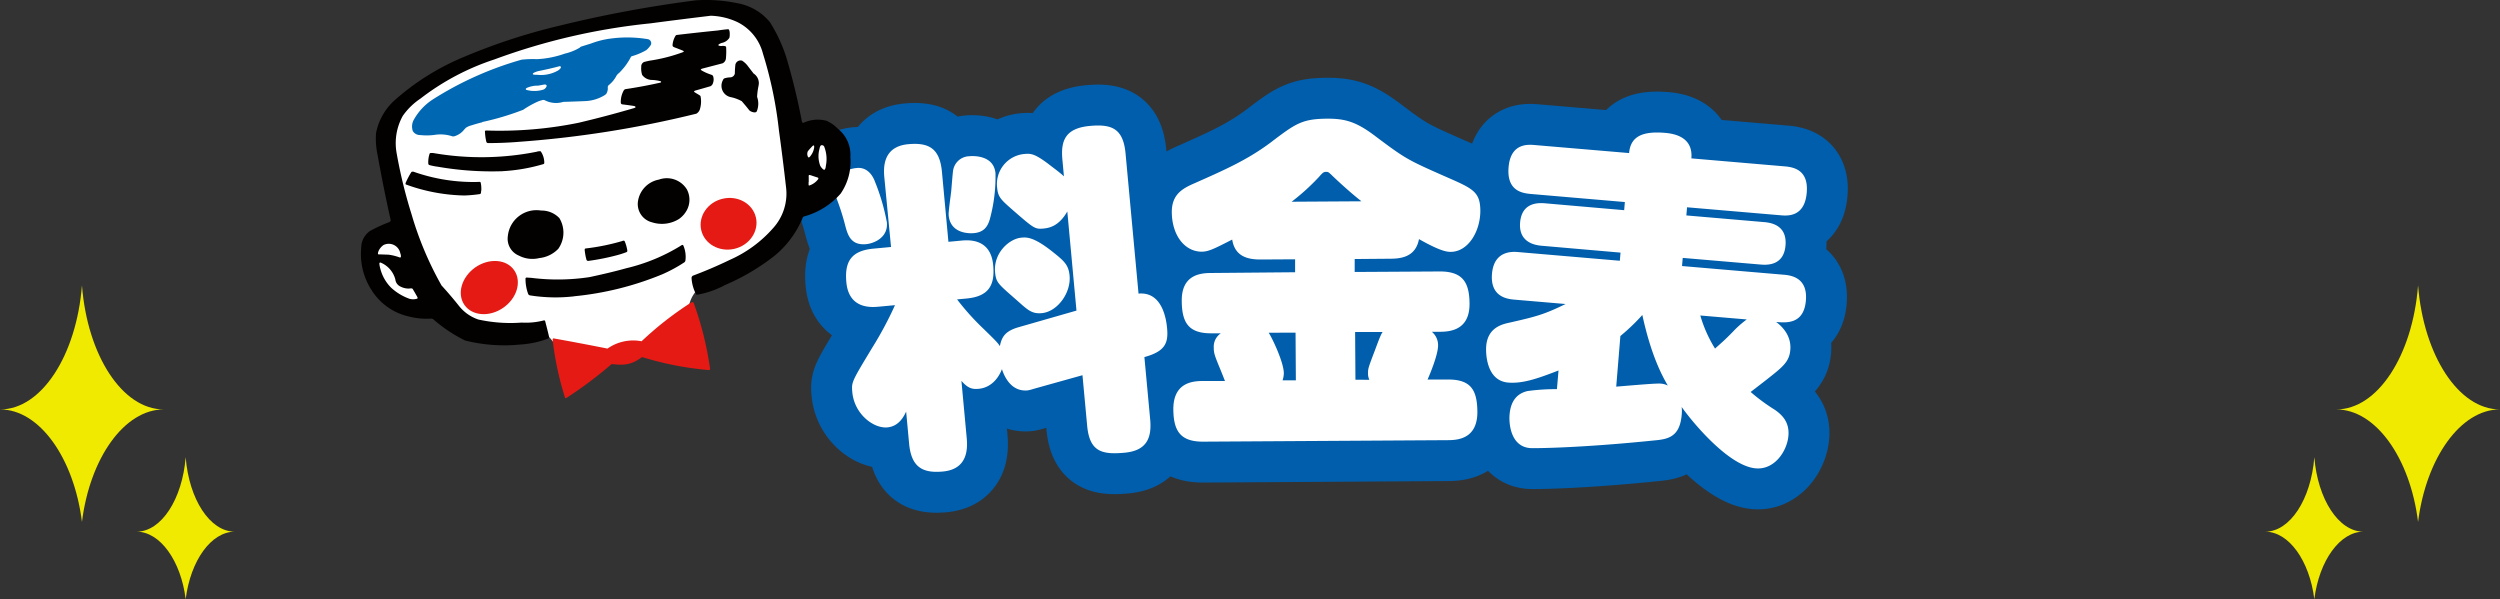 <svg xmlns="http://www.w3.org/2000/svg" width="733.53" height="175.76" viewBox="0 0 733.53 175.76">
  <rect x="0" y="0" width="733.53" height="175.76" fill="#333333" stroke="none"/>
  <defs>
    <style>
      .cls-1 {
        fill: none;
        stroke: #005eac;
        stroke-linecap: round;
        stroke-linejoin: round;
        stroke-width: 24px;
      }

      .cls-2, .cls-3 {
        fill: #fff;
      }

      .cls-3, .cls-4, .cls-5, .cls-6 {
        fill-rule: evenodd;
      }

      .cls-4 {
        fill: #e51a14;
      }

      .cls-5 {
        fill: #030000;
      }

      .cls-6 {
        fill: #0068b3;
      }

      .cls-7 {
        fill: #f0e900;
      }
    </style>
  </defs>
  <g id="レイヤー_2" data-name="レイヤー 2">
    <g id="work">
      <g>
        <g>
          <path class="cls-1" d="M256.73,53.32a61.18,61.18,0,0,1,3.49,11.93c.42,4.48-3.81,6.18-6.08,6.39-4.45.41-5.4-2.62-6.14-5.46a70.38,70.38,0,0,0-2.3-7.32,15.31,15.31,0,0,1-.9-3.63c-.39-4.18,4-5.7,6.6-5.94C254.33,49,256,51.28,256.73,53.32Zm59.12,37.81-2.69-29.08c-2.54,4.46-5.47,4.83-6.89,5-2.55.24-2.86,0-8.35-4.75-4.26-3.72-5.08-4.35-5.35-7.24a8.86,8.86,0,0,1,7.86-9.87c2-.18,3-.18,7,2.77,1,.81,3.38,2.5,4.74,3.78l-.46-5c-.52-5.68,1.06-9.14,8.06-9.79,6.25-.57,9.79.6,10.48,8.07l3.81,41.13c7.19-.67,8.19,8.08,8.38,10.17.41,4.38-.61,6.79-6.66,8.45l1.7,18.32c.5,5.48-1.07,9.14-7.5,9.74-6.62.61-10.32-.25-11-8l-1.37-14.74-14.31,4a13.29,13.29,0,0,1-1.77.46c-5.3.49-7.14-5-7.55-6.23-1.07,2.81-3.31,5.43-6.81,5.76-1.89.17-3.16-.11-5.08-2.35l1.56,16.83c.29,3.19.27,9.12-7,9.79-6.05.56-9.28-1.35-9.91-8.22l-.87-9.36c-.64,1.36-2.08,4.31-5.49,4.63-4.16.38-9.72-4-10.3-10.3-.28-3-.19-3.09,5.85-13.09a105.36,105.36,0,0,0,6.67-12.47l-4.73.44c-2.08.19-8.8.81-9.54-7.16-.57-6.17,1.53-9.28,8-9.87l5.11-.48L259.47,52c-.26-2.79-.45-9,7-9.69,6-.55,9.27,1.15,9.91,8.12l1.9,20.52,3.69-.35c2-.18,8.7-.8,9.44,7.17C292,83.8,290,87,283.57,87.59l-2.75.26a73.24,73.24,0,0,0,7.56,8.44c3.87,3.76,4.3,4.22,5,5.26.52-2.56,1.41-4.35,5.4-5.52ZM292.09,50.85a47.58,47.58,0,0,1-1.7,13.61c-.59,1.87-1.57,3.66-4.59,3.94-.67.07-6.92.54-7.45-5.23-.1-1.1.67-6.19.76-7.2s.4-5,.52-5.77a4.94,4.94,0,0,1,4.75-4.36C285.32,45.75,291.58,45.37,292.09,50.85ZM309,74c3.29,2.61,4.55,3.79,4.83,6.88.47,5.08-3.6,10.58-8.14,11-3.12.29-4.3-1.11-7.72-4.11-5.19-4.54-5.7-4.89-6-7.88-.52-5.67,4.15-9.82,7.65-10.15C301.17,69.59,303.25,69.4,309,74Z"/>
          <path class="cls-1" d="M369.84,76.14c-3.71,0-7.51-.85-8.3-5.85-5.12,2.63-6.92,3.54-8.91,3.56-5,0-8.77-4.75-8.81-11.65,0-5.2,3.18-6.92,6.69-8.44,8.43-3.75,15.25-6.69,22.16-11.83,7.56-5.75,9.36-7.06,16.87-7.11,5,0,8.17.85,13.32,4.62,9.64,7.24,9.83,7.34,21.93,12.67,7.43,3.25,9.53,4.24,9.56,9.74,0,6-3.53,12-8.66,12.05-1.14,0-3.05-.18-9.34-3.74-.92,4.9-4.71,5.73-8.23,5.75L397.48,76l0,3.8,25-.15c6.65,0,8.66,3.15,8.7,9.45.05,7.6-5.46,8.23-8.59,8.25h-2.47a5.11,5.11,0,0,1,1.83,4c0,2.7-2.33,8.32-3.08,10l6,0c6.65,0,8.57,3,8.61,9.55,0,7.6-5.37,8.23-8.5,8.25l-72,.44c-6.65,0-8.67-3.14-8.71-9.54,0-7.8,5.65-8.24,8.6-8.26l6.55,0c-.19-.5-1.15-2.89-1.35-3.39-1.83-4.39-1.93-4.89-1.94-6.49a4.71,4.71,0,0,1,2.07-4.11l-2.85,0c-6.65,0-8.57-3.15-8.61-9.55-.05-7.5,5.27-8.13,8.5-8.15L380,79.88l0-3.8Zm2.41,21.49c1.05,1.59,4.42,8.67,4.44,11.87a6.89,6.89,0,0,1-.37,2.1l3.9,0-.09-14Zm27.22-38.57c-3.06-2.38-7.07-6.05-8.79-7.74-.86-.8-.95-.9-1.62-.89s-.95.2-2.08,1.51a64.84,64.84,0,0,1-8,7.25Zm2.31,52.38a4.52,4.52,0,0,1-.39-2c0-1.3.18-1.8,1.86-6.21,1.13-3,1.87-5.11,2.44-5.82l-8.08,0,.09,14Z"/>
          <path class="cls-1" d="M523.28,80.6c1.89.16,7.19.62,6.59,7.59s-5.71,6.54-8.73,6.28c2,1.47,4.5,4.2,4.16,8.18-.25,2.89-1.52,4.39-4.9,7.11-2.15,1.73-4.5,3.53-6.74,5.25a56.23,56.23,0,0,0,7.08,5.22c2.34,1.61,4.35,3.79,4,7.67-.38,4.39-4,10-9.59,9.52-7.95-.68-18.58-13.54-21.72-18a11.65,11.65,0,0,1,0,2.31c-.57,6.67-4.23,7.16-8.27,7.52-21.35,2.19-35,2.32-36.23,2.22-5.87-.5-6.22-7.56-6-9.85.39-4.58,2.73-6.29,5.26-6.88a61,61,0,0,1,8.63-.56l.47-5.48c-6.12,2.38-10.54,3.91-14.8,3.55-6.72-.58-6.54-9.4-6.42-10.69.46-5.48,4.65-6.43,7-6.93,7.68-1.75,10-2.35,16.29-5.43l-15-1.28c-1.79-.16-7.19-.62-6.59-7.59s6.18-6.5,7.79-6.36l29.72,2.54.2-2.39-23-2c-1.42-.12-7-.6-6.46-6.87s6-5.71,7.53-5.58l23,2,.2-2.39-27.63-2.37c-2.94-.25-7.05-1.21-6.48-7.88.61-7.08,5.72-6.64,7.7-6.47L478,44.91c.42-4.89,3.9-6.49,10.62-5.92,3,.26,8.17,1.4,7.65,7.48l27.45,2.35c2.65.23,7,1.1,6.39,7.77-.62,7.18-5.73,6.74-7.62,6.58L495,60.82l-.2,2.39,22.62,1.94c1.7.14,7,.6,6.47,6.87s-5.93,5.72-7.54,5.58l-22.62-1.93-.2,2.39Zm-49.06,32.84c2-.13,11.15-1,13-.89a5.41,5.41,0,0,1,2.14.58c-1.66-2.85-4.88-8.75-7.48-20.71a58.47,58.47,0,0,1-6.44,6.17Zm24.67-20.87a38.76,38.76,0,0,0,4.32,9.7c2.68-2.38,3-2.66,5.19-4.88a29.47,29.47,0,0,1,4.12-3.66Z"/>
        </g>
        <g>
          <path class="cls-2" d="M256.73,53.32a61.18,61.18,0,0,1,3.49,11.93c.42,4.48-3.81,6.18-6.08,6.39-4.45.41-5.4-2.62-6.14-5.46a70.38,70.38,0,0,0-2.3-7.32,15.31,15.31,0,0,1-.9-3.63c-.39-4.18,4-5.7,6.6-5.94C254.33,49,256,51.28,256.73,53.32Zm59.12,37.81-2.69-29.08c-2.54,4.46-5.47,4.83-6.89,5-2.55.24-2.86,0-8.35-4.75-4.26-3.72-5.08-4.35-5.35-7.24a8.86,8.86,0,0,1,7.86-9.87c2-.18,3-.18,7,2.77,1,.81,3.38,2.5,4.74,3.78l-.46-5c-.52-5.68,1.06-9.14,8.06-9.79,6.25-.57,9.79.6,10.48,8.07l3.81,41.13c7.19-.67,8.19,8.08,8.38,10.17.41,4.38-.61,6.79-6.66,8.45l1.7,18.32c.5,5.48-1.07,9.14-7.5,9.74-6.62.61-10.32-.25-11-8l-1.37-14.74-14.31,4a13.29,13.29,0,0,1-1.77.46c-5.3.49-7.14-5-7.55-6.23-1.07,2.81-3.31,5.43-6.81,5.76-1.89.17-3.16-.11-5.08-2.35l1.56,16.83c.29,3.19.27,9.12-7,9.79-6.05.56-9.28-1.35-9.91-8.22l-.87-9.36c-.64,1.36-2.08,4.31-5.49,4.63-4.16.38-9.72-4-10.3-10.3-.28-3-.19-3.09,5.85-13.09a105.36,105.36,0,0,0,6.67-12.47l-4.73.44c-2.08.19-8.8.81-9.54-7.16-.57-6.17,1.53-9.28,8-9.87l5.11-.48L259.47,52c-.26-2.79-.45-9,7-9.69,6-.55,9.27,1.15,9.91,8.12l1.9,20.52,3.69-.35c2-.18,8.7-.8,9.44,7.17C292,83.8,290,87,283.57,87.59l-2.75.26a73.24,73.24,0,0,0,7.56,8.44c3.87,3.76,4.3,4.22,5,5.26.52-2.56,1.41-4.35,5.4-5.52ZM292.09,50.85a47.58,47.58,0,0,1-1.7,13.61c-.59,1.87-1.57,3.66-4.59,3.94-.67.07-6.92.54-7.45-5.23-.1-1.1.67-6.19.76-7.2s.4-5,.52-5.77a4.94,4.94,0,0,1,4.75-4.36C285.32,45.75,291.58,45.37,292.09,50.85ZM309,74c3.29,2.61,4.55,3.79,4.83,6.88.47,5.08-3.6,10.58-8.14,11-3.12.29-4.3-1.11-7.72-4.11-5.19-4.54-5.7-4.89-6-7.88-.52-5.67,4.15-9.82,7.65-10.15C301.17,69.59,303.25,69.4,309,74Z"/>
          <path class="cls-2" d="M369.84,76.14c-3.71,0-7.51-.85-8.3-5.85-5.12,2.63-6.92,3.54-8.91,3.56-5,0-8.77-4.75-8.81-11.65,0-5.2,3.18-6.92,6.69-8.44,8.43-3.75,15.25-6.69,22.16-11.83,7.56-5.75,9.36-7.06,16.87-7.11,5,0,8.17.85,13.32,4.62,9.64,7.24,9.83,7.34,21.93,12.67,7.43,3.25,9.53,4.24,9.56,9.74,0,6-3.53,12-8.66,12.05-1.14,0-3.05-.18-9.34-3.74-.92,4.9-4.71,5.73-8.23,5.75L397.48,76l0,3.8,25-.15c6.65,0,8.66,3.15,8.7,9.45.05,7.6-5.46,8.23-8.59,8.25h-2.47a5.11,5.11,0,0,1,1.83,4c0,2.7-2.33,8.32-3.08,10l6,0c6.65,0,8.57,3,8.61,9.55,0,7.6-5.37,8.23-8.5,8.25l-72,.44c-6.65,0-8.67-3.14-8.71-9.54,0-7.8,5.65-8.24,8.6-8.26l6.55,0c-.19-.5-1.15-2.89-1.35-3.39-1.83-4.39-1.93-4.89-1.94-6.49a4.71,4.71,0,0,1,2.07-4.11l-2.85,0c-6.65,0-8.57-3.15-8.61-9.55-.05-7.5,5.27-8.13,8.5-8.15L380,79.88l0-3.8Zm2.41,21.49c1.05,1.59,4.42,8.67,4.44,11.87a6.89,6.89,0,0,1-.37,2.1l3.9,0-.09-14Zm27.22-38.57c-3.06-2.38-7.07-6.05-8.79-7.74-.86-.8-.95-.9-1.62-.89s-.95.2-2.08,1.51a64.84,64.84,0,0,1-8,7.25Zm2.31,52.38a4.52,4.52,0,0,1-.39-2c0-1.3.18-1.8,1.86-6.21,1.13-3,1.87-5.11,2.44-5.82l-8.08,0,.09,14Z"/>
          <path class="cls-2" d="M523.28,80.6c1.89.16,7.19.62,6.59,7.59s-5.71,6.54-8.73,6.28c2,1.47,4.5,4.2,4.16,8.18-.25,2.89-1.52,4.39-4.9,7.11-2.15,1.73-4.5,3.53-6.74,5.25a56.23,56.23,0,0,0,7.08,5.22c2.34,1.61,4.35,3.79,4,7.67-.38,4.39-4,10-9.59,9.52-7.95-.68-18.58-13.54-21.72-18a11.65,11.65,0,0,1,0,2.31c-.57,6.67-4.23,7.16-8.27,7.52-21.35,2.19-35,2.32-36.23,2.22-5.87-.5-6.22-7.56-6-9.85.39-4.58,2.73-6.29,5.26-6.88a61,61,0,0,1,8.63-.56l.47-5.48c-6.12,2.38-10.54,3.91-14.8,3.55-6.72-.58-6.54-9.4-6.42-10.69.46-5.48,4.65-6.43,7-6.93,7.68-1.75,10-2.35,16.29-5.43l-15-1.28c-1.79-.16-7.19-.62-6.59-7.59s6.18-6.5,7.79-6.36l29.72,2.54.2-2.39-23-2c-1.42-.12-7-.6-6.46-6.87s6-5.71,7.53-5.58l23,2,.2-2.39-27.63-2.37c-2.94-.25-7.05-1.21-6.48-7.88.61-7.08,5.72-6.64,7.7-6.47L478,44.91c.42-4.89,3.9-6.49,10.62-5.92,3,.26,8.17,1.4,7.65,7.48l27.45,2.35c2.65.23,7,1.1,6.39,7.77-.62,7.18-5.73,6.74-7.62,6.58L495,60.82l-.2,2.39,22.62,1.94c1.7.14,7,.6,6.47,6.87s-5.93,5.72-7.54,5.58l-22.62-1.93-.2,2.39Zm-49.06,32.84c2-.13,11.15-1,13-.89a5.41,5.41,0,0,1,2.14.58c-1.66-2.85-4.88-8.75-7.48-20.71a58.47,58.47,0,0,1-6.44,6.17Zm24.67-20.87a38.76,38.76,0,0,0,4.32,9.7c2.68-2.38,3-2.66,5.19-4.88a29.47,29.47,0,0,1,4.12-3.66Z"/>
        </g>
      </g>
      <g>
        <path class="cls-3" d="M164.13,102.7c-3.24-4.27-3.24-4.27-4.87-5.08-.78-.39-1.82,0-3.45,0H145.25a17.91,17.91,0,0,1-3.86-.81c-1-.25-1.83-.61-3.66-1-1-.22-1.62-.81-3.25-1.63-1-.5-1.82-1.22-3.45-2.24a10.15,10.15,0,0,0-3.66-1.62,21.87,21.87,0,0,0-3.66,0,23.72,23.72,0,0,1-3.45-.21c-1.05-.12-1.62-1-3.45-2.43l-3.66-2.84a21.16,21.16,0,0,1-2.84-3.45c-.62-.81-.61-1.83-.81-3.66-.59-5.27-.21-5.57,5.69-10.16.89-.69,1.21-1.82,1.21-4.06V59.44a25.46,25.46,0,0,0-1-3.86,14.22,14.22,0,0,1-1-3.45,66.17,66.17,0,0,1,0-14.62c.1-1,.41-1.83,2.24-3.26.83-.64,1-1.62,1.62-3.45.37-1.11,1.83-1.42,3.46-2.84,9.95-8.7,87.49-37,101.15-19.9,4.29,5.37,5.88,12,5.88,19.29v7.11a8.69,8.69,0,0,0,2.85,3.46c.73.56,1.83.2,3.45.2,6.48,0,19.82,18.55.61,23.36-1.14.28-1.83,1.41-3.65,3.45-.74.81-1,1.82-2.24,3.65-4.08,6.11-3.53,3.88-9.54,9.14-.89.77-2.24,1-4.27,1.83-.9.36-1.83.4-3.66,1-5.71,1.91-10.35,5.15-10.35,11.37,0,9.15-20.35,10.46-25,12.19-3,1.13-9.31.48-12.8-1.42Z"/>
        <path class="cls-4" d="M179.55,106.87l.06-.05c3.66.47,5.86.12,8.78-2.06a92.07,92.07,0,0,0,19.46,3.81.39.39,0,0,0,.48-.23.4.4,0,0,0,0-.19,94.55,94.55,0,0,0-4.79-19.24.44.44,0,0,0-.59-.23.33.33,0,0,0-.13.07,97.74,97.74,0,0,0-14.57,11.38h0a13.09,13.09,0,0,0-10,2.15c-5.55-1.1-10.26-2-15.84-3a.35.35,0,0,0-.26.39v0a89.05,89.05,0,0,0,3.62,16.94s0,0,0,.07a.35.35,0,0,0,.08.13.1.1,0,0,0,.07,0,.24.24,0,0,0,.2,0s0,0,0,0a121.51,121.51,0,0,0,13.35-10Z"/>
        <path class="cls-5" d="M117.69,84.16A2.59,2.59,0,0,1,116,82a7.38,7.38,0,0,0-4.2-4.91.41.41,0,0,0-.4,0,.26.26,0,0,0-.09.21,6.65,6.65,0,0,0,.28,1.53,12.08,12.08,0,0,0,3.22,5.63,15.75,15.75,0,0,0,5.23,3.17,3.88,3.88,0,0,0,2.36,0,.22.22,0,0,0,.13-.25,1.91,1.91,0,0,0-.26-.56c-.38-.68-.77-1.36-1.16-2a.45.45,0,0,0-.38-.21c-.23,0-.45,0-.67.06a5.27,5.27,0,0,1-2.4-.51ZM111.1,73.6a2.26,2.26,0,0,0-.21.81.23.23,0,0,0,.19.23c1,0,1.9.07,2.86.08a14.48,14.48,0,0,1,3.3.81.41.41,0,0,0,.27,0,.25.25,0,0,0,.12-.19,2.14,2.14,0,0,0-.17-1,3.45,3.45,0,0,0-4.94-2.44,4.36,4.36,0,0,0-1.42,1.68ZM237.25,53.41q0,.41,0,.81a.27.27,0,0,0,.08.19.23.23,0,0,0,.2,0,5.35,5.35,0,0,0,2.5-1.79.51.51,0,0,0,.09-.26.2.2,0,0,0-.06-.19l-.09-.06c-.7-.22-1.4-.45-2.09-.69l-.36-.09a.25.25,0,0,0-.23.18,2,2,0,0,0,0,.49c0,.47,0,.93,0,1.4Zm3.56-10.71a2,2,0,0,0-.35.94,8,8,0,0,0,.21,5,3.47,3.47,0,0,0,.88,1.06.49.49,0,0,0,.29.11.24.24,0,0,0,.21-.13,2.19,2.19,0,0,0,.26-1,9.87,9.87,0,0,0-.5-5.71.87.87,0,0,0-.27-.27.81.81,0,0,0-.63-.07l-.1.09Zm-3.12,3.21a5.14,5.14,0,0,0,1.18-2.53,1.62,1.62,0,0,0,0-.58.24.24,0,0,0-.06-.11.17.17,0,0,0-.1,0,.36.36,0,0,0-.27.12,18.78,18.78,0,0,0-1.4,1.56,1.87,1.87,0,0,0,.07,1.72.24.24,0,0,0,.29.08.74.74,0,0,0,.27-.23Zm-84.91,55.17a28.12,28.12,0,0,0,7.86-1.66.94.94,0,0,0,.45-.36.57.57,0,0,0,0-.29c-.35-1.53-.73-3-1.14-4.57a.3.3,0,0,0-.24-.19,1.58,1.58,0,0,0-.49.09,21.11,21.11,0,0,1-6.18.55,43.65,43.65,0,0,1-12.69-.9,12.25,12.25,0,0,1-5.79-4.13q-2.39-3-5-5.85a98,98,0,0,1-8.8-20.88,142.23,142.23,0,0,1-4.39-18A16.46,16.46,0,0,1,118.18,34a19.55,19.55,0,0,1,5.19-5.07A72.22,72.22,0,0,1,145,17.46a186.07,186.07,0,0,1,45.79-10.6q8.86-1.17,17.74-2.24a19.73,19.73,0,0,1,7.87,1.88,14.26,14.26,0,0,1,7.46,9.24,118.66,118.66,0,0,1,4.69,22.54q1.14,8.27,2.07,16.53A15.08,15.08,0,0,1,226.78,67a36.39,36.39,0,0,1-12.56,9.21q-5.35,2.59-10.92,4.68a.78.78,0,0,0-.38.8,11.37,11.37,0,0,0,1.3,4.6.38.38,0,0,0,.41.17,26.74,26.74,0,0,0,8.1-2.83,64.74,64.74,0,0,0,14.44-8.51,28.68,28.68,0,0,0,8.38-11.3.58.58,0,0,1,.36-.31,21.91,21.91,0,0,0,10.74-6.69,16.54,16.54,0,0,0,2.86-10.75,9.74,9.74,0,0,0-3.68-8.3,10.8,10.8,0,0,0-3.31-2.33,10,10,0,0,0-6.65.54.51.51,0,0,1-.4,0,.45.45,0,0,1-.16-.2,192.09,192.09,0,0,0-4.61-19,44.66,44.66,0,0,0-4.82-10.31A15.93,15.93,0,0,0,216.65,1,45.89,45.89,0,0,0,204.22.09a359.9,359.9,0,0,0-40,7.43,176.49,176.49,0,0,0-29.5,9.78,72.16,72.16,0,0,0-18.8,12,17.39,17.39,0,0,0-5.59,9.79,22.77,22.77,0,0,0,.48,6.48q1.69,9.47,3.79,18.86a.68.68,0,0,1,0,.42,1.14,1.14,0,0,1-.55.39,44.17,44.17,0,0,0-5.5,2.54,6.07,6.07,0,0,0-2.57,5A19.46,19.46,0,0,0,109,85.09a17.4,17.4,0,0,0,11,7.78,20.79,20.79,0,0,0,6.47.62,1,1,0,0,1,.71.23,42.56,42.56,0,0,0,9.3,6.19,47.4,47.4,0,0,0,16.27,1.17Z"/>
        <path class="cls-5" d="M168.44,86.93a90.42,90.42,0,0,0,25.89-6.45,43.25,43.25,0,0,0,6.45-3.5.86.86,0,0,0,.34-.59,8.41,8.41,0,0,0-.58-4.26.48.48,0,0,0-.18-.24.26.26,0,0,0-.23,0,1.52,1.52,0,0,0-.48.27,54,54,0,0,1-15.84,6.53c-3.57,1-7.17,1.83-10.79,2.61a62.15,62.15,0,0,1-17.23.21c-.43,0-.86-.06-1.3-.07a.31.31,0,0,0-.3.29,12.82,12.82,0,0,0,.78,4.51.71.71,0,0,0,.61.44,47.75,47.75,0,0,0,12.86.27Z"/>
        <path class="cls-5" d="M181.21,74.83a24.49,24.49,0,0,0,2.55-.83.43.43,0,0,0,.3-.3,1.78,1.78,0,0,0-.06-.56,11.59,11.59,0,0,0-.69-2.31.36.36,0,0,0-.31-.22,2.23,2.23,0,0,0-.59.16,63.94,63.94,0,0,1-10.61,2.14.28.28,0,0,0-.22.19,1.11,1.11,0,0,0,0,.48,16.05,16.05,0,0,0,.51,2.68.54.54,0,0,0,.56.29,67.36,67.36,0,0,0,8.57-1.72Z"/>
        <path class="cls-5" d="M163.81,73a8.23,8.23,0,0,0,.32-9,7.21,7.21,0,0,0-5.34-2.22A8.45,8.45,0,0,0,149,69.32,5.35,5.35,0,0,0,152.25,75a8.57,8.57,0,0,0,6,.72A9,9,0,0,0,163.81,73Z"/>
        <path class="cls-5" d="M200.9,62.62a6.47,6.47,0,0,0,.63-7.06,6.9,6.9,0,0,0-8.21-2.86,7.6,7.6,0,0,0-6.13,6.35,5.51,5.51,0,0,0,4.13,6.18,9.47,9.47,0,0,0,7.94-1,7.73,7.73,0,0,0,1.64-1.59Z"/>
        <path class="cls-5" d="M141.2,56.09a8.52,8.52,0,0,0-.15-2.47.33.33,0,0,0-.19-.24,1.47,1.47,0,0,0-.47,0,52.65,52.65,0,0,1-19.07-3,1.46,1.46,0,0,0-.36,0,.36.36,0,0,0-.31.19A22.47,22.47,0,0,0,119,53.72a.63.63,0,0,0,0,.27s0,0,0,.06a.39.39,0,0,0,.1.08,52.71,52.71,0,0,0,17.17,3.23,40.2,40.2,0,0,0,4.51-.41.41.41,0,0,0,.31-.26,2,2,0,0,0,.06-.6Z"/>
        <path class="cls-5" d="M147.39,50.23a52.18,52.18,0,0,0,12.08-2.09.37.37,0,0,0,.23-.35,5.88,5.88,0,0,0-1-3.32.35.35,0,0,0-.21-.1,3.17,3.17,0,0,0-1.06.16,82.53,82.53,0,0,1-30.38.36c-.23,0-.45,0-.67,0a.38.38,0,0,0-.34.24,7.86,7.86,0,0,0-.37,2.93.54.54,0,0,0,.28.36,17.56,17.56,0,0,0,2.5.5,92.82,92.82,0,0,0,18.91,1.32Z"/>
        <path class="cls-5" d="M151.75,41.65a309.56,309.56,0,0,0,52.59-8.3,2.35,2.35,0,0,0,1-1.24,7.81,7.81,0,0,0,.22-3.81.45.45,0,0,0-.14-.24l-.52-.34c-.36-.2-.71-.42-1.06-.64a.41.41,0,0,1-.17-.2.11.11,0,0,1,0-.13,1.28,1.28,0,0,1,.35-.18c1.5-.42,3-.85,4.49-1.29a1.59,1.59,0,0,0,.72-1,3,3,0,0,0,0-1.93.89.89,0,0,0-.3-.34l-.45-.16A14.07,14.07,0,0,1,206,20.75l-.36-.24a.15.15,0,0,1,0-.11.13.13,0,0,1,.06-.1,1.42,1.42,0,0,1,.35-.17L212,18.58a1.76,1.76,0,0,0,1-1.47,22.18,22.18,0,0,0,.06-3.26.34.34,0,0,0-.22-.28,2.61,2.61,0,0,0-1-.09,2,2,0,0,1-.94-.1.2.2,0,0,1-.12-.15.27.27,0,0,1,.11-.19,2.73,2.73,0,0,1,1-.47A3.41,3.41,0,0,0,214,11.11a3.59,3.59,0,0,0,.11-1.18,2.86,2.86,0,0,0-.17-1.12.39.39,0,0,0-.31-.24c-1,.09-2,.21-3,.37q-6,.6-12.08,1.32a.62.62,0,0,0-.39.32,6.18,6.18,0,0,0-.83,2.68.67.67,0,0,0,.13.38,1.52,1.52,0,0,0,.48.27c.79.3,1.58.6,2.36.92l.32.19s0,.06,0,.1a.52.52,0,0,1-.17.16,48.26,48.26,0,0,1-9.76,2.51c-.56.11-1.11.24-1.66.38a1.4,1.4,0,0,0-.88,1.4,6.32,6.32,0,0,0,.26,2.4,3.6,3.6,0,0,0,3,1.49,11.41,11.41,0,0,1,2.32.35.41.41,0,0,1,.23.13.15.15,0,0,1,0,.18.41.41,0,0,1-.23.13q-5.05,1.14-10.18,1.9a.79.79,0,0,0-.54.4,6.82,6.82,0,0,0-.86,3.59.5.5,0,0,0,.42.48c1.16.14,2.33.3,3.49.48a1,1,0,0,1,.3.14.21.21,0,0,1,.11.17.16.16,0,0,1-.09.16,1.84,1.84,0,0,1-.55.21q-8,2.34-16.05,4.24a115.83,115.83,0,0,1-27.17,2.27.42.42,0,0,0-.31.17.46.46,0,0,0,0,.26,15.24,15.24,0,0,0,.37,2.77.56.56,0,0,0,.62.49q4.26,0,8.52-.33Z"/>
        <path class="cls-6" d="M157.85,25.13a7.76,7.76,0,0,0-3.29.67.61.61,0,0,0-.25.23.23.23,0,0,0,.07.31l.12.05a8.88,8.88,0,0,0,5-.12,1.7,1.7,0,0,0,.89-1,.39.39,0,0,0-.12-.34.4.4,0,0,0-.34-.13h-.21l-1.9.34Zm6.72-5.41a.27.27,0,0,0-.19-.27.51.51,0,0,0-.3,0c-2.05.56-4.12,1-6.2,1.43a6.35,6.35,0,0,0-1.31.51.58.58,0,0,0-.22.22.14.14,0,0,0,0,.14.2.2,0,0,0,.11.11,4.7,4.7,0,0,0,1.18.09,10.12,10.12,0,0,0,6-1.21,2.57,2.57,0,0,0,.84-.73l.12-.27ZM141.51,35.8a79.58,79.58,0,0,0,12-3.59,27.61,27.61,0,0,1,4.58-2.53c.4-.13.79-.25,1.2-.36a1.24,1.24,0,0,1,.47.06l.24.11a7.13,7.13,0,0,0,5.27.4c2.24-.06,4.47-.14,6.71-.24a11.78,11.78,0,0,0,5.49-1.76l.37-.3a2.94,2.94,0,0,0,.49-1.86v-.25a.89.89,0,0,1,.35-.56,8.48,8.48,0,0,0,2.24-2.77,2.91,2.91,0,0,1,.69-.71,18.17,18.17,0,0,0,3.48-4.68.51.51,0,0,1,.32-.27,18.71,18.71,0,0,0,4.2-1.77A6.2,6.2,0,0,0,191,13.11a1.21,1.21,0,0,0-1-1.63,36.51,36.51,0,0,0-10.54-.2,25.11,25.11,0,0,0-6,1.47l-3,.94a1.18,1.18,0,0,0-.32.27,14.94,14.94,0,0,1-4.41,1.77,28.38,28.38,0,0,1-8.15,1.63,31.32,31.32,0,0,0-4.54.15A98.56,98.56,0,0,0,127,29.17a16.79,16.79,0,0,0-5.46,5.75,4.11,4.11,0,0,0-.41,3.55,2.48,2.48,0,0,0,2.19,1.16,17.27,17.27,0,0,0,4.31-.07,11,11,0,0,1,5,.41,1.22,1.22,0,0,0,.73,0,5.74,5.74,0,0,0,2.88-2c.16-.16.32-.32.47-.49a5.49,5.49,0,0,1,1.69-.72c1-.33,2.07-.62,3.12-.89Z"/>
        <path class="cls-5" d="M222.58,25.07a3.35,3.35,0,0,0-1.47-3.5l-1.93-2.51a6.65,6.65,0,0,0-1.44-1.26,1.55,1.55,0,0,0-2,1.48c-.08.77-.12,1.54-.13,2.32a1.43,1.43,0,0,1-1.47,1.1,6.51,6.51,0,0,0-1.64.31,1.12,1.12,0,0,0-.41.55,3.43,3.43,0,0,0-.05,3.12,3.4,3.4,0,0,0,2.52,1.85,11.7,11.7,0,0,1,3.08,1.16c.78.9,1.54,1.81,2.27,2.74a2.68,2.68,0,0,0,1.58.55.69.69,0,0,0,.56-.31,6,6,0,0,0,.09-4.26,20.94,20.94,0,0,1,.45-3.34Z"/>
        <path class="cls-4" d="M139.48,78.44c-4,2.8-5.49,7.71-3.23,11s7.36,3.66,11.4.87,5.49-7.7,3.23-11-7.36-3.65-11.4-.87Z"/>
        <path class="cls-4" d="M212.06,58.31c-4.43,1-7.25,5.16-6.31,9.22s5.3,6.51,9.73,5.48,7.25-5.15,6.31-9.21-5.3-6.52-9.73-5.49Z"/>
      </g>
      <g>
        <path class="cls-7" d="M48.05,120.13c-12.15,0-22.41-15.84-24-36.41h0c-1.62,20.55-11.88,36.41-24,36.41,11.46,0,21.62,14.14,24,33,.4,0-.4,0,0,0C26.41,134.24,36.57,120.13,48.05,120.13Z"/>
        <path class="cls-7" d="M68.89,156c-7.28,0-13.44-9.51-14.41-21.85h0C53.5,146.43,47.35,156,40.07,156c6.87,0,13,8.48,14.41,19.81.24,0-.24,0,0,0C55.91,164.41,62,156,68.89,156Z"/>
      </g>
      <g>
        <path class="cls-7" d="M685.49,120.13c12.14,0,22.41-15.84,24-36.41h0c1.62,20.55,11.88,36.41,24,36.41-11.46,0-21.61,14.14-24,33-.39,0,.41,0,0,0C707.13,134.24,697,120.13,685.49,120.13Z"/>
        <path class="cls-7" d="M664.64,156c7.29,0,13.45-9.51,14.41-21.85h0c1,12.33,7.13,21.85,14.42,21.85-6.88,0-13,8.48-14.42,19.81-.23,0,.25,0,0,0C677.62,164.41,671.52,156,664.64,156Z"/>
      </g>
    </g>
  </g>
</svg>
